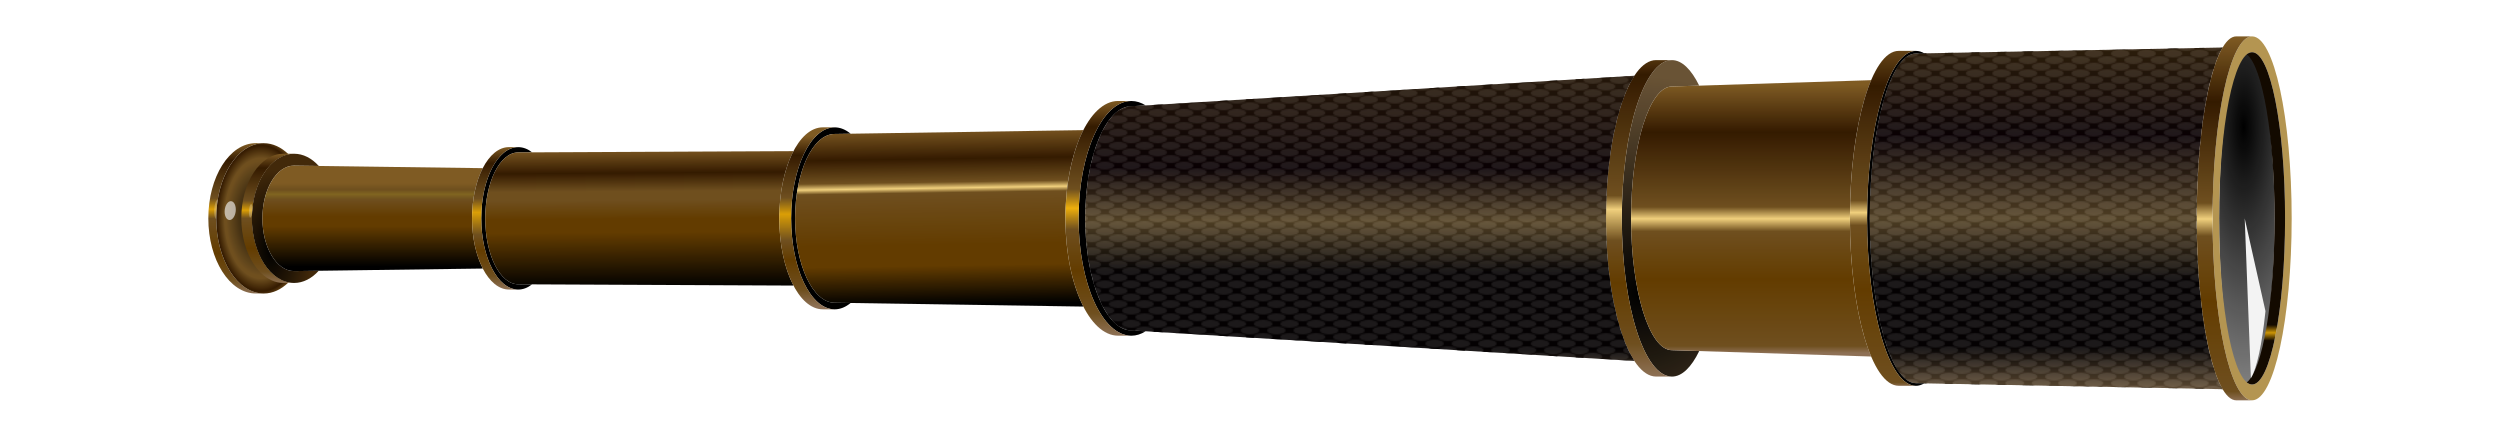 <?xml version="1.0"?>
<svg
    xmlns:rdf="http://www.w3.org/1999/02/22-rdf-syntax-ns#"
    xmlns="http://www.w3.org/2000/svg"
    xmlns:cc="http://creativecommons.org/ns#"
    xmlns:xlink="http://www.w3.org/1999/xlink"
    xmlns:dc="http://purl.org/dc/elements/1.1/"
    xmlns:svg="http://www.w3.org/2000/svg"
    xmlns:inkscape="http://www.inkscape.org/namespaces/inkscape"
    xmlns:sodipodi="http://sodipodi.sourceforge.net/DTD/sodipodi-0.dtd"
    xmlns:ns1="http://sozi.baierouge.fr"
    id="svg2"
    style="enable-background:new"
    viewBox="0 0 1896 331.2"
    version="1.1"
  >
  <defs
      id="defs4"
    >
    <linearGradient
        id="linearGradient7022"
      >
      <stop
          id="stop7024"
          stop-color="#957659"
          offset="0"
      />
      <stop
          id="stop7026"
          stop-color="#745320"
          offset=".096"
      />
      <stop
          id="stop7028"
          stop-color="#683f00"
          offset=".275"
      />
      <stop
          id="stop7030"
          stop-color="#745320"
          offset=".504"
      />
      <stop
          id="stop7032"
          stop-color="#e5a606"
          offset=".565"
      />
      <stop
          id="stop7034"
          stop-color="#745320"
          offset=".638"
      />
      <stop
          id="stop7036"
          stop-color="#371c00"
          offset=".888"
      />
      <stop
          id="stop7038"
          stop-color="#855f25"
          offset="1"
      />
    </linearGradient
    >
    <linearGradient
        id="linearGradient6962"
      >
      <stop
          id="stop6964"
          stop-color="#957659"
          offset="0"
      />
      <stop
          id="stop6966"
          stop-color="#745320"
          offset=".096"
      />
      <stop
          id="stop6968"
          stop-color="#683f00"
          offset=".275"
      />
      <stop
          id="stop6970"
          stop-color="#745320"
          offset=".385"
      />
      <stop
          id="stop6972"
          stop-color="#e5a606"
          offset=".542"
      />
      <stop
          id="stop6974"
          stop-color="#745320"
          offset=".638"
      />
      <stop
          id="stop6976"
          stop-color="#371c00"
          offset=".888"
      />
      <stop
          id="stop6978"
          stop-color="#855f25"
          offset="1"
      />
    </linearGradient
    >
    <linearGradient
        id="linearGradient6777"
      >
      <stop
          id="stop6779"
          stop-color="#957659"
          offset="0"
      />
      <stop
          id="stop6793"
          stop-color="#745320"
          offset=".026"
      />
      <stop
          id="stop6797"
          stop-color="#683f00"
          offset=".275"
      />
      <stop
          id="stop6787"
          stop-color="#745320"
          offset=".453"
      />
      <stop
          id="stop6785"
          stop-color="#fcda83"
          offset=".5"
      />
      <stop
          id="stop6789"
          stop-color="#745320"
          offset=".544"
      />
      <stop
          id="stop6791"
          stop-color="#371c00"
          offset=".822"
      />
      <stop
          id="stop6781"
          stop-color="#855f25"
          offset="1"
      />
    </linearGradient
    >
    <linearGradient
        id="linearGradient6783"
        x1="1265.3"
        xlink:href="#linearGradient6777"
        gradientUnits="userSpaceOnUse"
        x2="1265.3"
        y1="569.53"
        y2="365.85"
    />
    <linearGradient
        id="linearGradient6805"
        y2="325.97"
        gradientUnits="userSpaceOnUse"
        y1="595.22"
        x2="1350.1"
        x1="1350.1"
      >
      <stop
          id="stop6809"
          stop-color="#957659"
          offset="0"
      />
      <stop
          id="stop6811"
          stop-color="#745320"
          offset=".013"
      />
      <stop
          id="stop6813"
          stop-color="#683f00"
          offset=".275"
      />
      <stop
          id="stop6815"
          stop-color="#745320"
          offset=".455"
      />
      <stop
          id="stop6817"
          stop-color="#fcda83"
          offset=".491"
      />
      <stop
          id="stop6819"
          stop-color="#745320"
          offset=".525"
      />
      <stop
          id="stop6821"
          stop-color="#371c00"
          offset=".848"
      />
      <stop
          id="stop6823"
          stop-color="#855f25"
          offset="1"
      />
    </linearGradient
    >
    <linearGradient
        id="linearGradient6839"
        x1="1587.9"
        xlink:href="#linearGradient6777"
        gradientUnits="userSpaceOnUse"
        x2="1587.5"
        y1="606.93"
        y2="330.84"
    />
    <linearGradient
        id="linearGradient6848"
        y2="329.56"
        gradientUnits="userSpaceOnUse"
        y1="587.07"
        x2="1151.5"
        x1="1151.5"
      >
      <stop
          id="stop6852"
          stop-color="#957659"
          offset="0"
      />
      <stop
          id="stop6854"
          stop-color="#745320"
          offset=".096"
      />
      <stop
          id="stop6856"
          stop-color="#683f00"
          offset=".275"
      />
      <stop
          id="stop6858"
          stop-color="#745320"
          offset=".399"
      />
      <stop
          id="stop6860"
          stop-color="#fcda83"
          offset=".491"
      />
      <stop
          id="stop6862"
          stop-color="#745320"
          offset=".532"
      />
      <stop
          id="stop6864"
          stop-color="#371c00"
          offset=".888"
      />
      <stop
          id="stop6866"
          stop-color="#855f25"
          offset="1"
      />
    </linearGradient
    >
    <radialGradient
        id="radialGradient6874"
        gradientUnits="userSpaceOnUse"
        cy="481.75"
        cx="1179.2"
        gradientTransform="matrix(5.482 0 0 5.601 -5298.4 -2174.3)"
        r="29.344"
      >
      <stop
          id="stop6870"
          offset="0"
      />
      <stop
          id="stop6872"
          stop-color="#6e5738"
          offset="1"
      />
    </radialGradient
    >
    <linearGradient
        id="linearGradient6882"
        y2="556.65"
        gradientUnits="userSpaceOnUse"
        y1="378.42"
        x2="729.5"
        x1="729.5"
      >
      <stop
          id="stop6886"
          stop-color="#957659"
          offset="0"
      />
      <stop
          id="stop6888"
          stop-color="#745320"
          offset=".096"
      />
      <stop
          id="stop6890"
          stop-color="#683f00"
          offset=".275"
      />
      <stop
          id="stop6892"
          stop-color="#745320"
          offset=".452"
      />
      <stop
          id="stop6894"
          stop-color="#f9b70d"
          offset=".542"
      />
      <stop
          id="stop6896"
          stop-color="#745320"
          offset=".623"
      />
      <stop
          id="stop6898"
          stop-color="#371c00"
          offset=".888"
      />
      <stop
          id="stop6900"
          stop-color="#855f25"
          offset="1"
      />
    </linearGradient
    >
    <linearGradient
        id="linearGradient6908"
        y2="398.18"
        gradientUnits="userSpaceOnUse"
        y1="532.53"
        x2="645.16"
        x1="647.18"
      >
      <stop
          id="stop6912"
          offset="0"
      />
      <stop
          id="stop6914"
          stop-color="#683f00"
          offset=".219"
      />
      <stop
          id="stop6916"
          stop-color="#683f00"
          offset=".337"
      />
      <stop
          id="stop6918"
          stop-color="#745320"
          offset=".631"
      />
      <stop
          id="stop6920"
          stop-color="#fcda83"
          offset=".657"
      />
      <stop
          id="stop6922"
          stop-color="#745320"
          offset=".691"
      />
      <stop
          id="stop6924"
          stop-color="#371c00"
          offset=".822"
      />
      <stop
          id="stop6926"
          stop-color="#855f25"
          offset="1"
      />
    </linearGradient
    >
    <linearGradient
        id="linearGradient6934"
        y2="413.8"
        gradientUnits="userSpaceOnUse"
        y1="519.93"
        x2="446.42"
        x1="447.14"
      >
      <stop
          id="stop6938"
          offset="0"
      />
      <stop
          id="stop6940"
          stop-color="#683f00"
          offset=".397"
      />
      <stop
          id="stop6942"
          stop-color="#683f00"
          offset=".495"
      />
      <stop
          id="stop6944"
          stop-color="#745320"
          offset=".631"
      />
      <stop
          id="stop6948"
          stop-color="#745320"
          offset=".691"
      />
      <stop
          id="stop6950"
          stop-color="#371c00"
          offset=".822"
      />
      <stop
          id="stop6952"
          stop-color="#855f25"
          offset="1"
      />
    </linearGradient
    >
    <linearGradient
        id="linearGradient6960"
        x1="512.5"
        xlink:href="#linearGradient6962"
        gradientUnits="userSpaceOnUse"
        x2="512.5"
        y1="534.17"
        y2="405.06"
    />
    <linearGradient
        id="linearGradient6986"
        x1="279.5"
        xlink:href="#linearGradient6962"
        gradientUnits="userSpaceOnUse"
        x2="279.5"
        y1="521.41"
        y2="413.52"
    />
    <linearGradient
        id="linearGradient6994"
        y2="426.97"
        gradientUnits="userSpaceOnUse"
        y1="503.93"
        x2="228.26"
        x1="228.26"
      >
      <stop
          id="stop6998"
          offset="0"
      />
      <stop
          id="stop7000"
          stop-color="#683f00"
          offset=".397"
      />
      <stop
          id="stop7002"
          stop-color="#683f00"
          offset=".495"
      />
      <stop
          id="stop7004"
          stop-color="#745320"
          offset=".663"
      />
      <stop
          id="stop7006"
          stop-color="#866a22"
          offset=".712"
      />
      <stop
          id="stop7008"
          stop-color="#745320"
          offset=".756"
      />
      <stop
          id="stop7010"
          stop-color="#855f25"
          offset=".822"
      />
      <stop
          id="stop7012"
          stop-color="#855f25"
          offset="1"
      />
    </linearGradient
    >
    <linearGradient
        id="linearGradient7020"
        x1="104.5"
        xlink:href="#linearGradient7022"
        gradientUnits="userSpaceOnUse"
        x2="104.5"
        y1="517.36"
        y2="418.08"
    />
    <radialGradient
        id="radialGradient7046"
        gradientUnits="userSpaceOnUse"
        cy="482.71"
        cx="129.22"
        gradientTransform="matrix(1.243 0 0 2.4 -32.949 -667.13)"
        r="25.375"
      >
      <stop
          id="stop7042"
          offset="0"
      />
      <stop
          id="stop7044"
          stop-color="#452b0a"
          offset="1"
      />
    </radialGradient
    >
    <linearGradient
        id="linearGradient7054"
        x1="102.5"
        xlink:href="#linearGradient7022"
        gradientUnits="userSpaceOnUse"
        x2="102.5"
        y1="525.22"
        y2="410.73"
    />
    <linearGradient
        id="linearGradient7062"
        y2="343.39"
        gradientUnits="userSpaceOnUse"
        y1="593.11"
        x2="1626"
        x1="1626"
      >
      <stop
          id="stop7058"
          stop-color="#140a00"
          offset="0"
      />
      <stop
          id="stop7068"
          stop-color="#140a00"
          offset=".132"
      />
      <stop
          id="stop7066"
          stop-color="#d69c05"
          offset=".156"
      />
      <stop
          id="stop7064"
          stop-color="#140a00"
          offset=".18"
      />
      <stop
          id="stop7060"
          stop-color="#140a00"
          offset="1"
      />
    </linearGradient
    >
    <radialGradient
        id="radialGradient7616"
        gradientUnits="userSpaceOnUse"
        cy="467.37"
        cx="120"
        gradientTransform="matrix(1.339 0 1.013e-8 2.213 -40.73 -566.96)"
        r="27.922"
      >
      <stop
          id="stop7620"
          offset="0"
      />
      <stop
          id="stop7626"
          stop-color="#745320"
          offset=".703"
      />
      <stop
          id="stop7628"
          stop-color="#745320"
          offset=".739"
      />
      <stop
          id="stop7630"
          stop-color="#371c00"
          offset=".895"
      />
      <stop
          id="stop7632"
          stop-color="#855f25"
          offset="1"
      />
    </radialGradient
    >
    <filter
        id="filter7792"
        width="2.097"
        y="-.325"
        x="-.549"
        height="1.649"
        color-interpolation-filters="sRGB"
      >
      <feGaussianBlur
          id="feGaussianBlur7794"
          stdDeviation="1.938"
      />
    </filter
    >
    <filter
        id="filter7949"
        width="1.792"
        y="-.071"
        x="-.396"
        height="1.141"
        color-interpolation-filters="sRGB"
      >
      <feGaussianBlur
          id="feGaussianBlur7951"
          stdDeviation="0.436"
      />
    </filter
    >
    <filter
        id="filter7955"
        width="1.578"
        y="-.076"
        x="-.289"
        height="1.151"
        color-interpolation-filters="sRGB"
      >
      <feGaussianBlur
          id="feGaussianBlur7957"
          stdDeviation="0.322"
      />
    </filter
    >
    <pattern
        id="pattern6916"
        width="20"
        patternUnits="userSpaceOnUse"
        patternTransform="translate(1520 282.38)"
        height="10"
      >
      <path
          id="rect6144"
          d="m0 0v2c3.866 0 7 1.343 7 3s-3.134 3-7 3v2h3c0-1.657 3.134-3 7-3s7 1.343 7 3h3v-2c-3.866 0-7-1.343-7-3s3.134-3 7-3v-2h-3c0 1.657-3.134 3-7 3s-7-1.343-7-3h-3z"
      />
    </pattern
    >
    <linearGradient
        id="linearGradient7659"
        y2="338.88"
        gradientUnits="userSpaceOnUse"
        y1="595.39"
        x2="1503.2"
        x1="1503.2"
      >
      <stop
          id="stop7655"
          stop-color="#645037"
          offset="0"
      />
      <stop
          id="stop7667"
          stop-color="#040102"
          offset=".12"
      />
      <stop
          id="stop7665"
          stop-color="#040102"
          offset=".314"
      />
      <stop
          id="stop7663"
          stop-color="#5b482a"
          offset=".499"
      />
      <stop
          id="stop7661"
          stop-color="#0a0003"
          offset=".743"
      />
      <stop
          id="stop7657"
          stop-color="#33220e"
          offset="1"
      />
    </linearGradient
    >
    <linearGradient
        id="linearGradient7701"
        y2="341.39"
        gradientUnits="userSpaceOnUse"
        y1="596.84"
        x2="967.3"
        x1="966.3"
      >
      <stop
          id="stop7719"
          stop-color="#645037"
          offset="0"
      />
      <stop
          id="stop7721"
          stop-color="#040102"
          offset=".12"
      />
      <stop
          id="stop7723"
          stop-color="#040102"
          offset=".347"
      />
      <stop
          id="stop7725"
          stop-color="#5d4a2b"
          offset=".499"
      />
      <stop
          id="stop7727"
          stop-color="#0a0003"
          offset=".654"
      />
      <stop
          id="stop7729"
          stop-color="#33220e"
          offset="1"
      />
    </linearGradient
    >
    <filter
        id="filter7894"
        color-interpolation-filters="sRGB"
      >
      <feBlend
          id="feBlend7896"
          in2="BackgroundImage"
          mode="multiply"
      />
    </filter
    >
    <radialGradient
        id="radialGradient7912"
        gradientUnits="userSpaceOnUse"
        cy="460.88"
        cx="1625.1"
        gradientTransform="matrix(3.277 0 0 10.715 -3701.8 -4540.2)"
        r="21"
      >
      <stop
          id="stop7908"
          offset="0"
      />
      <stop
          id="stop7910"
          stop-color="#999"
          offset="1"
      />
    </radialGradient
    >
    <filter
        id="filter7970"
        width="1.995"
        y="-.071"
        x="-.498"
        height="1.143"
        color-interpolation-filters="sRGB"
      >
      <feGaussianBlur
          id="feGaussianBlur7972"
          stdDeviation="3.598"
      />
    </filter
    >
  </defs
  >
  <g
      id="layer2"
      transform="translate(78 -301.78)"
    >
    <path
        id="path7733"
        transform="translate(0)"
        fill="url(#radialGradient7912)"
        d="m1647 467.36c0 69.036-9.402 125-21 125s-21-55.964-21-125 9.402-125 21-125 21 55.964 21 125z"
    />
    <path
        id="path6235"
        fill="url(#pattern6916)"
        d="m1607.7 337.81-232.7 4.57c-19.33 0-35 55.964-35 125s15.67 125 35 125l232.66 4.562c-11.5-19.39-19.7-70.08-19.7-129.56 0-59.49 8.187-110.17 19.656-129.56z"
    />
    <path
        id="path7639"
        opacity=".9"
        fill="url(#linearGradient7659)"
        d="m1607.7 337.81-232.7 4.57c-19.33 0-35 55.964-35 125s15.67 125 35 125l232.66 4.562c-11.5-19.39-19.7-70.08-19.7-129.56 0-59.49 8.187-110.17 19.656-129.56z"
    />
    <path
        id="path6063"
        transform="translate(-23)"
        fill="url(#linearGradient7054)"
        d="m145 524.36c-19.882 0-36-25.52-36-57s16.118-57 36-57h-6c-19.882 0-36 25.52-36 57s16.118 57 36 57z"
    />
    <path
        id="path6361"
        fill="url(#radialGradient7616)"
        d="m122 410.38c-19.882 0-36 25.52-36 57s16.118 57 36 57c6.907 0 13.332-3.099 18.812-8.438-15.69-3.14-27.81-23.68-27.81-48.56 0-24.91 12.13-45.45 27.84-48.57-5.48-5.35-11.93-8.43-18.84-8.43z"
    />
    <path
        id="path6357"
        d="m145 418.38c-17.673 0-32 21.938-32 49s14.327 49 32 49c6.982 0 13.458-3.438 18.719-9.25l-18.72 0.25c-13.255 0-24-17.909-24-40s10.745-40 24-40c0.414 0 0.841-0.003 1.25 0.031l17.5 0.25c-5.27-5.85-11.75-9.28-18.75-9.28z"
        fill="url(#radialGradient7046)"
    />
    <path
        id="path6347"
        d="m315 413.38c-15.464 0-28 24.177-28 54s12.536 54 28 54c3.712 0 7.258-1.408 10.5-3.938l-10.5-0.06c-13.807 0-25-22.386-25-50s11.193-50 25-50l10.562-0.062c-3.25-2.56-6.83-3.94-10.56-3.94z"
    />
    <path
        id="path6335"
        d="m555 398.38c-18.225 0-33 30.892-33 69s14.775 69 33 69c4.272 0 8.347-1.723 12.094-4.812l-12.09-0.19c-16.569 0-30-28.654-30-64s13.431-64 30-64l12.125-0.188c-3.75-3.11-7.84-4.81-12.12-4.81z"
    />
    <path
        id="path6324"
        d="m780 378.38c-22.091 0-40 39.847-40 89s17.909 89 40 89c3.758 0 7.395-1.188 10.844-3.344l-10.84-0.66c-19.33 0-35-38.056-35-85s15.67-85 35-85l10.875-0.656c-3.46-2.17-7.11-3.34-10.88-3.34z"
    />
    <path
        id="path6312"
        d="m1190 347.38c-20.987 0-38 53.726-38 120s17.013 120 38 120c7.628 0 14.736-7.127 20.688-19.344l-20.7-0.66c-17.121 0-31-44.772-31-100s13.879-100 31-100l20.688-0.656c-6-12.23-13.1-19.34-20.7-19.34z"
        fill="url(#radialGradient6874)"
    />
    <path
        id="path6298"
        d="m1375 340.38c-20.434 0-37 56.86-37 127s16.566 127 37 127c2.16 0 4.285-0.655 6.344-1.875l-6.3-0.12c-19.33 0-35-55.964-35-125s15.67-125 35-125l6.406-0.125c-2.077-1.242-4.225-1.875-6.406-1.875z"
    />
    <path
        id="path6237"
        fill="url(#pattern6916)"
        d="m1161.5 359.22-381.5 23.16c-19.33 0-35 38.056-35 85s15.67 85 35 85l381.53 23.156c-12.7-19.39-21.5-60.53-21.5-108.16 0-47.606 8.776-88.762 21.5-108.16z"
    />
    <path
        id="path6260"
        d="m743.62 400.47-188.62 2.91c-16.569 0-30 28.654-30 64s13.431 64 30 64l188.66 2.906c-8.36-16.32-13.66-40.23-13.66-66.91 0-26.666 5.275-50.595 13.625-66.906z"
        fill="url(#linearGradient6908)"
    />
    <path
        id="path6262"
        d="m523.75 416.41-208.75 0.97c-13.807 0-25 22.386-25 50s11.193 50 25 50l208.78 0.969c-6.61-12.62-10.78-30.78-10.78-50.97 0-20.18 4.145-38.352 10.75-50.969z"
        fill="url(#linearGradient6934)"
    />
    <path
        id="path6264"
        d="m145 427.38c-13.255 0-24 17.909-24 40s10.745 40 24 40l143.16-1.938c-5.04-9.77-8.16-23.2-8.16-38.06 0-14.849 3.095-28.3 8.125-38.062l-141.87-1.91c-0.409-0.035-0.836-0.031-1.25-0.031z"
        fill="url(#linearGradient6994)"
    />
    <path
        id="path6266"
        d="m1341.1 362.59-151.1 4.79c-17.121 0-31 44.772-31 100s13.879 100 31 100l151.09 4.781c-9.7-22.89-16.1-61.28-16.1-104.78 0-43.507 6.376-81.894 16.094-104.78z"
        fill="url(#linearGradient6783)"
    />
    <path
        id="path6290"
        d="m1630 329.38c-16.568 0-30 61.778-30 138s13.432 138 30 138 30-61.778 30-138-13.432-138-30-138zm0 12c13.807 0 25 56.412 25 126s-11.193 126-25 126-25-56.412-25-126 11.193-126 25-126z"
        fill="#bd9c55"
    />
    <path
        id="path6314"
        transform="translate(-12)"
        fill="url(#linearGradient6848)"
        d="m1190 587.36c-20.987 0-38-53.726-38-120s17.013-120 38-120h12c-20.987 0-38 53.726-38 120s17.013 120 38 120z"
    />
    <path
        id="path6008"
        transform="translate(0 -.987)"
        fill="url(#linearGradient6839)"
        d="m1630 606.38c-16.568 0-30-61.79-30-138.01 0-76.222 13.432-138.01 30-138.01h-12c-16.568 0-30 61.79-30 138.01 0 76.222 13.432 138.01 30 138.01z"
    />
    <path
        id="path6012"
        fill="url(#linearGradient6805)"
        d="m1375 594.36c-20.434 0-37-56.86-37-127s16.566-127 37-127h-13c-20.434 0-37 56.86-37 127s16.566 127 37 127z"
    />
    <path
        id="path6029"
        transform="matrix(1 0 0 -1 0 934.72)"
        fill="url(#linearGradient6882)"
        d="m780 556.36c-22.091 0-40-39.847-40-89s17.909-89 40-89h-10c-22.091 0-40 39.847-40 89s17.909 89 40 89z"
    />
    <path
        id="path6036"
        fill="url(#linearGradient6960)"
        d="m555 536.36c-18.225 0-33-30.892-33-69s14.775-69 33-69h-9c-18.225 0-33 30.892-33 69s14.775 69 33 69z"
    />
    <path
        id="path6043"
        fill="url(#linearGradient6986)"
        d="m315 521.36c-15.464 0-28-24.177-28-54s12.536-54 28-54h-7c-15.464 0-28 24.177-28 54s12.536 54 28 54z"
    />
    <path
        id="path6079"
        d="m1630 341.38c-1.359 0-2.7 0.543-4 1.594 11.91 9.632 21 61.666 21 124.41 0 62.74-9.09 114.77-21 124.41 1.3 1.051 2.641 1.594 4 1.594 13.807 0 25-56.412 25-126s-11.193-126-25-126z"
        fill="url(#linearGradient7062)"
    />
    <path
        id="path6050"
        fill="url(#linearGradient7020)"
        d="m145 516.36c-17.673 0-32-21.938-32-49s14.327-49 32-49h-8c-17.673 0-32 21.938-32 49s14.327 49 32 49z"
    />
    <path
        id="path7634"
        opacity=".8"
        d="m100.89 461.34c0 3.97-1.879 7.188-4.196 7.188s-4.196-3.218-4.196-7.188c0-3.97 1.879-7.188 4.196-7.188s4.196 3.218 4.196 7.188z"
        transform="matrix(.995 .103 -.103 .995 47.899 -7.492)"
        filter="url(#filter7792)"
        fill="#fff"
    />
    <path
        id="path7796"
        opacity=".5"
        filter="url(#filter7949)"
        fill="#fff"
        d="m87.094 453.22c-1.196-0.046-2.351 3.251-2.594 7.344-0.228 3.837 0.43 7.016 1.5 7.438-0.002-0.211 0-0.413 0-0.625 0-4.884 0.364-9.632 1.094-14.156z"
    />
    <path
        id="path7953"
        opacity=".5"
        d="m113.26 461.3c0 2.824-0.594 5.114-1.326 5.114-0.732 0-1.326-2.29-1.326-5.114s0.594-5.114 1.326-5.114c0.732 0 1.326 2.29 1.326 5.114z"
        transform="matrix(.998 .07 -.07 .998 32.736 -6.543)"
        filter="url(#filter7955)"
        fill="#fff"
    />
    <path
        id="path7693"
        opacity=".9"
        fill="url(#linearGradient7701)"
        d="m1161.5 359.22-381.5 23.16c-19.33 0-35 38.056-35 85s15.67 85 35 85l381.53 23.156c-12.7-19.39-21.5-60.53-21.5-108.16 0-47.606 8.776-88.762 21.5-108.16z"
    />
    <path
        id="path7735"
        filter="url(#filter7970)"
        transform="matrix(.905 0 0 1 152.86 0)"
        fill="#fff"
        d="m1643.4 537.75c-2.89 25.248-7.234 43.32-12.211 50.802l-5.2-121.19z"
    />
  </g
  >
  <g
      id="layer1"
      filter="url(#filter7894)"
      transform="translate(78 -301.78)"
    >
    <path
        id="path7745"
        opacity=".048"
        d="m1618 329.38c-3.637 0-7.118 2.983-10.344 8.438l-226.25 4.438c-2.077-1.242-4.225-1.875-6.406-1.875h-13c-7.759 0-14.958 8.209-20.906 22.219l-130.41 4.125c-6-12.23-13.1-19.34-20.7-19.34h-12c-5.912 0-11.51 4.238-16.5 11.844-0.526 0.802-1.05 1.656-1.562 2.531 0.514-0.878 1.035-1.727 1.562-2.531l-370.62 22.5c-3.46-2.17-7.11-3.34-10.88-3.34h-10c-10.107 0-19.334 8.338-26.375 22.094l-176.5 2.719c-3.754-3.103-7.843-4.812-12.125-4.812-1.139 0-2.266 0.108-3.375 0.344 1.109-0.236 2.236-0.344 3.375-0.344h-9c-8.574 0-16.382 6.822-22.25 18.031l-198.19 0.9c-3.25-2.55-6.83-3.93-10.56-3.93h-7c-7.764 0-14.803 6.093-19.875 15.938l-124.37-1.66c-5.27-5.85-11.75-9.28-18.75-9.28h-4.625c-5.381-5.073-11.657-8-18.375-8h-6c-19.882 0-36 25.52-36 57s16.118 57 36 57h6c6.711 0 12.967-2.936 18.344-8h4.656c6.982 0 13.458-3.438 18.719-9.25l124.44-1.688c5.071 9.823 12.089 15.938 19.844 15.938h7c3.712 0 7.258-1.408 10.5-3.938l198.28 0.906c5.87 11.18 13.66 18.03 22.22 18.03h9c4.272 0 8.347-1.723 12.094-4.812l176.56 2.719c7.05 13.72 16.25 22.09 26.35 22.09h10c3.758 0 7.395-1.188 10.844-3.344l370.69 22.5c4.984 7.583 10.566 11.844 16.469 11.844h12c7.628 0 14.736-7.127 20.688-19.344l130.41 4.125c-0.416-0.979-0.816-1.997-1.219-3.031 0.404 1.037 0.802 2.051 1.219 3.031 5.948 14.008 13.148 22.219 20.906 22.219h13c2.16 0 4.285-0.655 6.344-1.875l226.31 4.438c3.226 5.454 6.707 8.438 10.344 8.438h12c16.568 0 30-61.778 30-138s-13.432-138-30-138h-12zm11.219 0.031c-1.029 0.12-2.03 0.477-3.031 1.062-0.5 0.293-1.008 0.658-1.5 1.062-0.246 0.202-0.475 0.426-0.719 0.656 0.249-0.235 0.467-0.45 0.719-0.656 0.492-0.405 1-0.77 1.5-1.062 1.001-0.585 2.002-0.943 3.031-1.062zm-256.12 11.125c-0.631 0.11-1.253 0.283-1.875 0.5-0.933 0.325-1.87 0.754-2.781 1.312-0.607 0.372-1.185 0.808-1.781 1.281 0.597-0.473 1.174-0.909 1.781-1.281 0.911-0.559 1.848-0.987 2.781-1.312 0.622-0.217 1.244-0.39 1.875-0.5zm256.25 0.875c0.051-0.007 0.105 0.005 0.156 0-0.138 0.014-0.269 0.038-0.406 0.062 0.086-0.015 0.163-0.051 0.25-0.062zm-0.406 0.094c-0.284 0.06-0.593 0.142-0.875 0.25 0.285-0.109 0.588-0.189 0.875-0.25zm-441.88 6.219c-0.965 0.232-1.9 0.576-2.844 1.031 0.943-0.455 1.879-0.799 2.844-1.031zm-5.656 2.719c-0.919 0.67-1.826 1.467-2.719 2.344 0.898-0.883 1.794-1.67 2.719-2.344zm-21.594 11.531c-0.418 0.72-0.842 1.483-1.25 2.25 0.197-0.372 0.394-0.765 0.594-1.125 0.215-0.389 0.439-0.749 0.656-1.125zm438.66 0.656c-0.217 0.858-0.413 1.708-0.625 2.594 0.21-0.877 0.41-1.744 0.625-2.594zm-443.38 9c-0.427 1.02-0.838 2.05-1.25 3.125 0.411-1.072 0.824-2.107 1.25-3.125zm-376.13 6.781c-0.686 0.039-1.354 0.104-2.031 0.219-1.354 0.229-2.718 0.603-4.031 1.125-0.657 0.261-1.292 0.575-1.938 0.906-0.968 0.497-1.936 1.069-2.875 1.719-1.252 0.867-2.46 1.874-3.656 3 1.201-1.132 2.398-2.129 3.656-3 0.939-0.65 1.907-1.222 2.875-1.719 0.645-0.331 1.281-0.645 1.938-0.906 1.313-0.522 2.677-0.896 4.031-1.125 0.677-0.115 1.345-0.18 2.031-0.219zm555.66 3.562c-0.172 0.649-0.332 1.339-0.5 2 0.17-0.667 0.327-1.346 0.5-2zm-184.75 4.719c-0.409 1.421-0.8 2.862-1.188 4.344 0.386-1.479 0.78-2.926 1.188-4.344zm-2.312 8.875c-0.285 1.204-0.573 2.449-0.844 3.688 0.249-1.139 0.489-2.265 0.75-3.375 0.025-0.107 0.068-0.206 0.094-0.312zm-597.59 3.594c-1.639 0.524-3.231 1.304-4.781 2.312 1.55-1.008 3.143-1.789 4.781-2.312zm596.53 1.125c-0.304 1.422-0.621 2.848-0.906 4.312 0.122-0.628 0.249-1.255 0.375-1.875 0.166-0.82 0.359-1.631 0.531-2.438zm-602.84 2.281c-1.011 0.774-2.007 1.656-2.969 2.625 0.967-0.975 1.952-1.847 2.969-2.625zm1047.8 0.406c-0.163 1.419-0.316 2.833-0.469 4.281 0.152-1.445 0.306-2.865 0.469-4.281zm-1480.1 9.95c-1.127 0.555-2.204 1.185-3.281 1.906-1.077 0.721-2.136 1.529-3.156 2.406 1.02-0.877 2.079-1.685 3.156-2.406 1.077-0.721 2.154-1.351 3.281-1.906zm196.72 2.12c-1.789 0.888-3.493 2.108-5.125 3.625 1.632-1.517 3.336-2.737 5.125-3.625zm835.75 0.375c-0.479 3.147-0.92 6.364-1.312 9.656 0.392-3.294 0.833-6.508 1.312-9.656zm-1.5 11.375c-0.183 1.607-0.37 3.237-0.531 4.875-0.099 1.001-0.191 2.019-0.281 3.031 0.091-1.014 0.182-2.028 0.281-3.031 0.161-1.638 0.348-3.268 0.531-4.875zm-409.16 6.219c-0.169 0.898-0.313 1.806-0.469 2.719 0.156-0.913 0.3-1.821 0.469-2.719zm-448.31 4.125c-0.503 1.436-0.975 2.938-1.406 4.469 0.433-1.539 0.9-3.025 1.406-4.469zm446.92 4.15c-0.131 0.951-0.258 1.911-0.375 2.875 0.117-0.966 0.244-1.922 0.375-2.875zm593.69 6.875c-0.079 1.782-0.162 3.57-0.219 5.375 0.057-1.804 0.14-3.595 0.219-5.375zm-594.75 2.656c-0.083 0.988-0.15 1.97-0.219 2.969 0.069-0.998 0.135-1.982 0.219-2.969zm594.47 4.75c-0.046 1.735-0.068 3.464-0.094 5.219 0.026-1.75 0.047-3.488 0.094-5.219zm-184.97 0.062c-0.056 1.833-0.095 3.675-0.125 5.531 0.03-1.851 0.069-3.703 0.125-5.531zm-0.125 17.875c0.031 1.899 0.067 3.782 0.125 5.656-0.058-1.87-0.095-3.762-0.125-5.656zm185 0.375c0.026 1.797 0.046 3.567 0.094 5.344-0.048-1.772-0.067-3.551-0.094-5.344zm-594.59 7c0.07 1.014 0.165 2.029 0.25 3.031-0.086-1.008-0.18-2.011-0.25-3.031zm594.75 0.188c0.059 1.879 0.136 3.74 0.219 5.594-0.082-1.852-0.16-3.716-0.219-5.594zm-184.72 5.375c0.082 1.615 0.179 3.22 0.281 4.812-0.102-1.596-0.199-3.194-0.281-4.812zm-409.16 3.938c0.136 1.134 0.313 2.259 0.469 3.375-0.156-1.118-0.332-2.239-0.469-3.375zm1.219 8.25c0.19 1.126 0.384 2.24 0.594 3.344-0.21-1.103-0.403-2.218-0.594-3.344zm408.78 0.25c0.272 3.162 0.587 6.291 0.937 9.344-0.098-0.855-0.22-1.699-0.312-2.562-0.238-2.228-0.428-4.497-0.625-6.781zm1.094 10.75c0.314 2.635 0.661 5.207 1.031 7.75-0.37-2.539-0.717-5.12-1.031-7.75zm448.6 17.85c0.153 1.448 0.306 2.862 0.469 4.281-0.163-1.417-0.316-2.836-0.469-4.281zm-443.06 13.156c0.249 1.017 0.491 2.04 0.75 3.031-0.134-0.512-0.275-1.013-0.406-1.531-0.124-0.492-0.222-1.001-0.344-1.5zm186.09 9.812c0.193 0.763 0.396 1.534 0.594 2.281-0.198-0.747-0.401-1.518-0.594-2.281zm263.81 19.062c0.212 0.886 0.408 1.736 0.625 2.594-0.215-0.85-0.415-1.717-0.625-2.594zm30.3 23.47c0.282 0.108 0.591 0.19 0.875 0.25-0.287-0.061-0.59-0.141-0.875-0.25zm1.031 0.281c0.138 0.025 0.268 0.049 0.406 0.062-0.138-0.013-0.269-0.038-0.406-0.062zm-5.125 9.281c0.244 0.23 0.472 0.454 0.719 0.656 0.492 0.405 1 0.77 1.5 1.062 1.001 0.585 2.002 0.943 3.031 1.062-1.029-0.12-2.03-0.477-3.031-1.062-0.5-0.293-1.008-0.658-1.5-1.062-0.251-0.207-0.47-0.421-0.719-0.656z"
    />
  </g
  >
</svg
>
